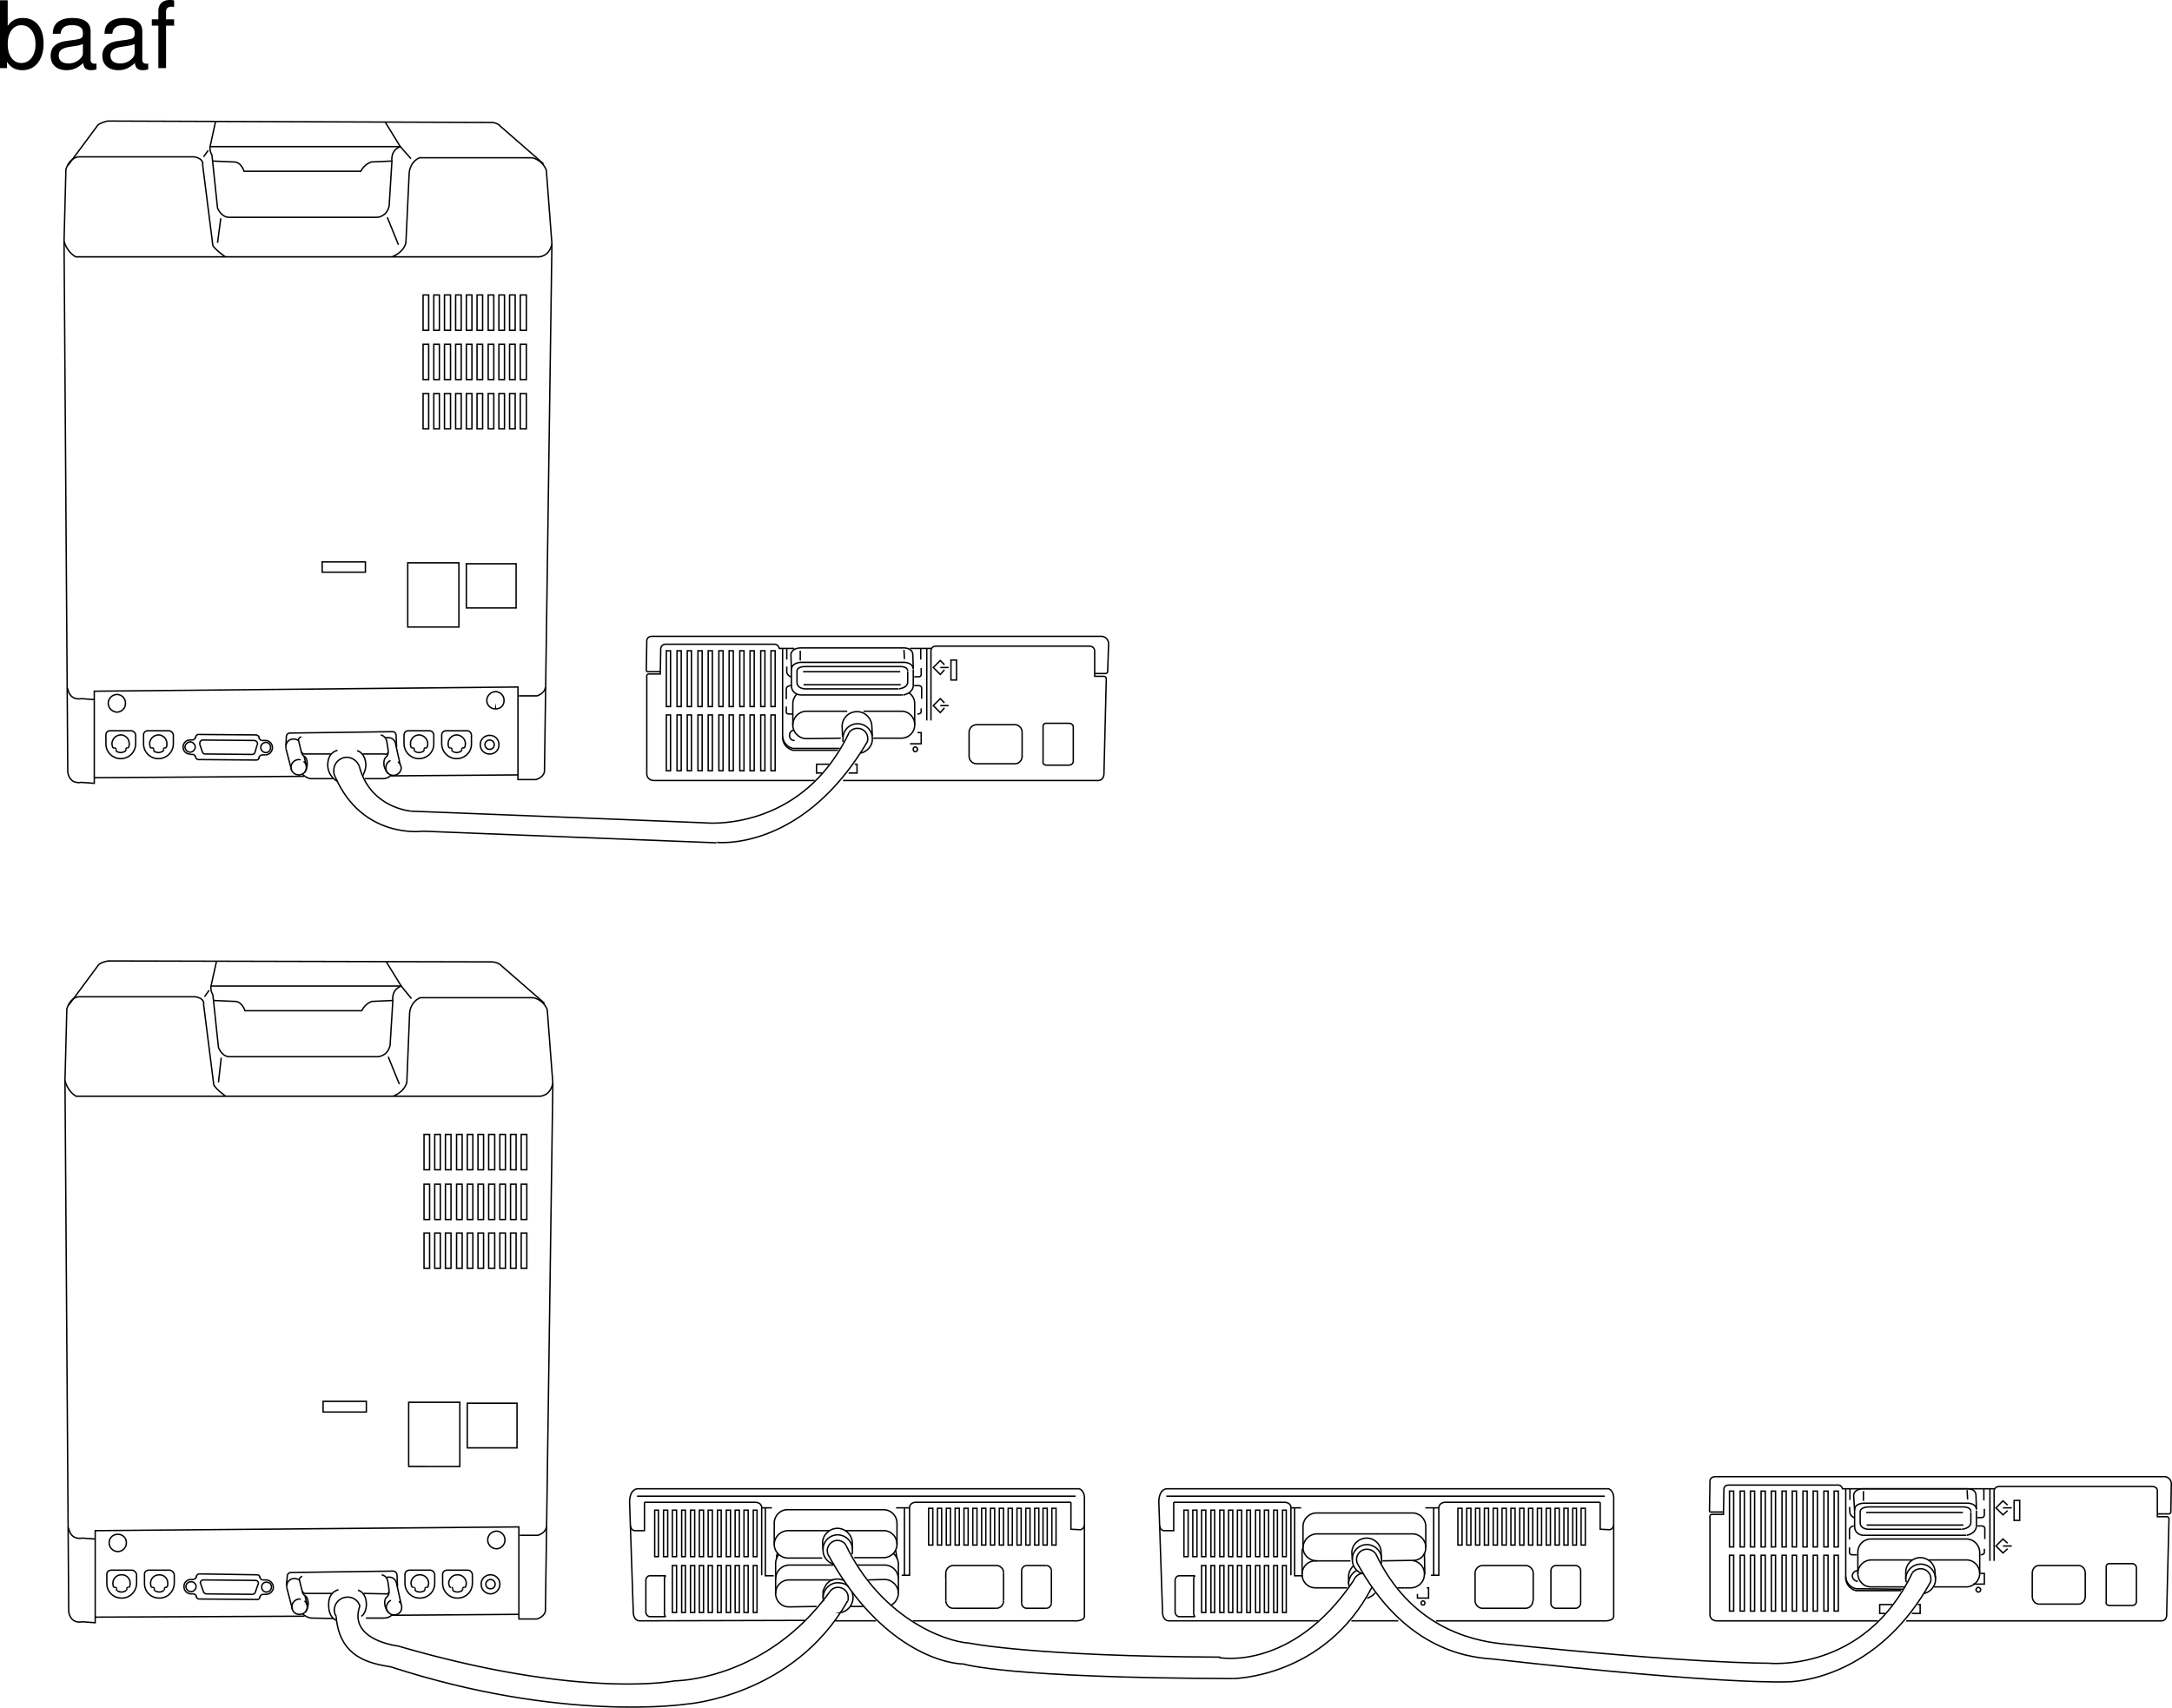 <svg xmlns="http://www.w3.org/2000/svg" xmlns:xlink="http://www.w3.org/1999/xlink" width="467.021" height="367.225"><defs><path id="a" d="M1.078-14.578V0h1.5v-1.344C3.375-.125 4.438.453 5.906.453c2.75 0 4.547-2.25 4.547-5.734 0-3.407-1.687-5.5-4.469-5.5-1.437 0-2.468.547-3.25 1.719v-5.516zm4.578 5.36c1.86 0 3.063 1.624 3.063 4.124 0 2.375-1.235 4-3.063 4-1.781 0-2.922-1.61-2.922-4.062 0-2.469 1.141-4.063 2.922-4.063zm0 0"/><path id="b" d="M10.703-.984c-.187.046-.265.046-.36.046-.577 0-.905-.296-.905-.828v-6.156c0-1.86-1.36-2.86-3.938-2.86-1.547 0-2.766.438-3.484 1.22-.47.546-.672 1.14-.72 2.187h1.688c.141-1.281.891-1.86 2.454-1.86 1.515 0 2.343.547 2.343 1.547v.454c-.015.718-.375.968-1.734 1.156-2.36.297-2.734.375-3.36.64C1.454-4.921.845-4 .845-2.64.844-.734 2.156.453 4.28.453 5.594.453 6.656 0 7.844-1.078 7.954 0 8.484.453 9.562.453c.36 0 .579-.031 1.141-.172zM7.781-3.297c0 .563-.156.89-.656 1.36-.688.625-1.5.937-2.484.937-1.297 0-2.063-.625-2.063-1.688 0-1.093.719-1.656 2.516-1.906 1.781-.25 2.125-.328 2.687-.593zm0 0"/><path id="c" d="M5.156-10.484H3.422v-1.641c0-.688.375-1.063 1.156-1.063.14 0 .203 0 .578.032v-1.39a3.975 3.975 0 0 0-.937-.095c-1.532 0-2.453.875-2.453 2.375v1.782H.359v1.359h1.407V0h1.656v-9.125h1.734Zm0 0"/></defs><path fill="none" stroke="#000" stroke-miterlimit="10" stroke-width=".3" d="M48.473 55.226s-1.86-1.203-2.7-2.398L43.57 35.429s.41-1.254-1.797-1.703H16.871s-1.848.047-2.7 2.703l-.398 15.399s.442 2.195 2.5 3.398h99.598s2.227.012 2.8-2.797l-1.198-15.8s-.59-2.047-3-2.7H90.172c-2.246 1.059-2.2 3.5-2.2 3.5l-.699 14.797c-.566 2.2-3 3-3 3M46.371 26.027l-1.2 5.5h40.9l-3.2-5.2"/><path fill="none" stroke="#000" stroke-miterlimit="10" stroke-width=".3" d="M45.172 31.527s-.18.828.398 1.8l1.203 11.4s.653 1.8 2.297 2h32s1.993.003 2.602-2.4l.601-9.699s-.398-2.273 1.797-3.101l2.301 2.601m-5.098 12.598 2.399 5.902M47.473 46.93l-.7 5.296m-2-19.898-1 1.398"/><path fill="none" stroke="#000" stroke-miterlimit="10" stroke-width=".3" d="m45.773 34.628 4.5.2c1.606-.043 2.2 2 2.2 2H77.57c.836-1.641 2.301-2 2.301-2l4.402-.2m-70.5 17.2.797 114.199c.453 2.808 2.903 2.2 2.903 2.2l2.8.202v-19.8l91.098-.903v19.902h3.902c1.809-.613 1.797-1.8 1.797-1.8l1.602-113.399"/><path fill="none" stroke="#000" stroke-miterlimit="10" stroke-width=".3" d="M14.57 148.027c.453 2.789 2.903 2.2 2.903 2.2l2.8.202m91.297-.801h3.903c1.812-.636 1.8-1.902 1.8-1.902m-4.101-76.699v-7.598h-1.3v7.598zm0 10.601v-7.601h-1.3v7.601zm0 10.598v-7.598h-1.3v7.598zm-2.399-21.199v-7.598h-1.203v7.598zm0 10.601v-7.601h-1.203v7.601zm0 10.598v-7.598h-1.203v7.598zm-2.3-21.199v-7.598h-1.2v7.598zm0 10.601v-7.601h-1.2v7.601zm0 10.598v-7.598h-1.2v7.598zm-2.301-21.199v-7.598h-1.2v7.598zm0 10.601v-7.601h-1.2v7.601zm0 10.598v-7.598h-1.2v7.598zm-2.399-21.199v-7.598h-1.203v7.598zm0 10.601v-7.601h-1.203v7.601zm0 10.598v-7.598h-1.203v7.598zm-2.3-21.199v-7.598h-1.2v7.598zm0 10.601v-7.601h-1.2v7.601zm0 10.598v-7.598h-1.2v7.598zm-2.301-21.199v-7.598h-1.2v7.598zm0 10.601v-7.601h-1.2v7.601zm0 10.598v-7.598h-1.2v7.598zm-2.301-21.199v-7.598h-1.3v7.598zm0 10.601v-7.601h-1.3v7.601zm0 10.598v-7.598h-1.3v7.598zm-2.398-21.199v-7.598h-1.2v7.598zm0 10.601v-7.601h-1.2v7.601zm0 10.598v-7.598h-1.2v7.598zm-2.301-21.199v-7.598h-1.2v7.598zm0 10.601v-7.601h-1.2v7.601zm0 10.598v-7.598h-1.2v7.598zm14.398 60.204a1.73 1.73 0 0 0 1.801-1.802c.043-1.043-.789-1.878-1.8-1.902a1.935 1.935 0 0 0-1.9 1.902 1.826 1.826 0 0 0 1.9 1.801zm-79 8.398c.172-.297.25-.59.203-.899.047-1.031-.785-1.863-1.8-1.902a1.966 1.966 0 0 0-1.903 1.902c.028.309.106.602.203.899m.7.699c.293.16.629.262 1 .3.39-.038.765-.167 1.097-.398"/><path fill="none" stroke="#000" stroke-miterlimit="10" stroke-width=".3" d="M22.773 158.027v1.902c-.023 1.77 1.415 3.207 3.2 3.2 1.757.007 3.195-1.43 3.199-3.2v-1.8m-5.5-1.001h4.5m1 1c-.004-.488-.445-.996-1-1m-4.5 0c-.527.004-.922.418-.899.899m1.5 2.801h.297m2.801 0h.2m-2.598.3v.399m2.097-.399v.301"/><path fill="none" stroke="#000" stroke-miterlimit="10" stroke-width=".3" d="M27.371 160.828c-.172-.032-.316.109-.3.3m-2.098 0a.364.364 0 0 0-.403-.3m11.102 0c.172-.297.25-.59.2-.899.05-1.031-.786-1.863-1.802-1.902-1.039.039-1.875.87-1.898 1.902.023.309.101.602.2.899m.698.699c.297.16.63.262 1 .3a2.308 2.308 0 0 0 1.102-.398"/><path fill="none" stroke="#000" stroke-miterlimit="10" stroke-width=".3" d="M30.871 158.027v1.902a3.169 3.169 0 0 0 3.2 3.2 3.201 3.201 0 0 0 3.202-3.2v-1.8m-5.5-1.001h4.5m1 1c-.003-.488-.445-.996-1-1m-4.5 0c-.53.004-.921.418-.902.899m1.5 2.801h.3m2.802 0h.199m-2.602.3v.399m2.102-.399v.301"/><path fill="none" stroke="#000" stroke-miterlimit="10" stroke-width=".3" d="M35.473 160.828c-.172-.032-.317.109-.301.3m-2.102 0a.362.362 0 0 0-.398-.3m59.101 0c.114-.297.188-.59.2-.899-.012-1.031-.844-1.863-1.903-1.902-1 .039-1.832.87-1.797 1.902-.035.309.043.602.2.899m.699.699c.234.16.57.262.898.3.434-.038.809-.167 1.102-.398"/><path fill="none" stroke="#000" stroke-miterlimit="10" stroke-width=".3" d="M86.871 158.027v1.902c.02 1.77 1.457 3.207 3.2 3.2 1.8.007 3.238-1.43 3.202-3.2v-1.8m-5.5-1.001h4.598m.902 1c.036-.488-.406-.996-.902-1m-4.598 0c-.488.004-.882.418-.902.899m1.602 2.801h.3m2.7 0h.3m-2.703.3v.399m2.102-.399v.301"/><path fill="none" stroke="#000" stroke-miterlimit="10" stroke-width=".3" d="M91.473 160.828c-.133-.032-.278.109-.301.3m-2.102 0a.28.28 0 0 0-.297-.3m11.098 0a2.71 2.71 0 0 0 .2-.899c-.009-1.031-.844-1.863-1.9-1.902-1 .039-1.831.87-1.8 1.902-.031.309.043.602.2.899m.702.699c.235.16.57.262.899.3.433-.038.808-.167 1.101-.398"/><path fill="none" stroke="#000" stroke-miterlimit="10" stroke-width=".3" d="M94.973 158.027v1.902c.015 1.77 1.457 3.207 3.199 3.2 1.8.007 3.238-1.43 3.2-3.2v-1.8m-5.501-1.001h4.602m.898 1c.04-.488-.402-.996-.898-1m-4.602 0c-.484.004-.883.418-.898.899m1.597 2.801h.301m2.699 0h.301m-2.699.3v.399m2.101-.399v.301"/><path fill="none" stroke="#000" stroke-miterlimit="10" stroke-width=".3" d="M99.57 160.828c-.132-.032-.277.109-.297.3m-2.101 0c.008-.171-.137-.316-.3-.3m8.401.3a.978.978 0 0 0 1-1 .982.982 0 0 0-1-1c-.539 0-.988.45-1 1 .012.555.461 1.004 1 1zm0 0"/><path fill="none" stroke="#000" stroke-miterlimit="10" stroke-width=".3" d="M105.273 162.128a1.926 1.926 0 0 0 2-2c.043-1.12-.863-2.027-2-2a1.963 1.963 0 0 0-2 2c-.015 1.122.895 2.032 2 2zm-80.101-9c1.008-.046 1.84-.878 1.8-1.902.04-1.035-.792-1.867-1.8-1.898a1.937 1.937 0 0 0-1.899 1.898c.016 1.023.848 1.856 1.899 1.902zm53.398-30.101v-2.2h-9.297v2.2zm20.102 11.801v-13.801h-11v13.8zm12.301-4.102v-9.5h-10.7v9.5zm-90.7 36.5 45.098-.297m18.699-.101 27.301-.2m-70.598-7.5h.598m0 0c.32-.035.691-.355.7-.699m-1.2.699c-.828-.03-1.516.66-1.5 1.5-.016.86.672 1.547 1.5 1.5m16.199.2h-.597m0 0c-.403-.02-.785.296-.801.699m-14.801-.801h.402"/><path fill="none" stroke="#000" stroke-miterlimit="10" stroke-width=".3" d="M42.07 162.628a.616.616 0 0 0 .602.7l12.398.101c.356.02.653-.277.703-.601"/><path fill="none" stroke="#000" stroke-miterlimit="10" stroke-width=".3" d="M41.273 162.226c.391-.047.79.273.797.602m15-3.602c.828-.004 1.516.688 1.5 1.5a1.56 1.56 0 0 1-1.5 1.602m0-3.102h-.699m-.598-.5a.837.837 0 0 0-.703-.7l-12.398-.097a.632.632 0 0 0-.602.7"/><path fill="none" stroke="#000" stroke-miterlimit="10" stroke-width=".3" d="M56.371 159.226c-.328-.008-.684-.324-.7-.7m-14.8 3.2a1.112 1.112 0 0 0 1.102-1.098c-.004-.586-.489-1.066-1.102-1.101-.57.035-1.05.515-1.098 1.101.047.602.528 1.082 1.098 1.098zm16.301.102a1.027 1.027 0 0 0 1-1.102c.047-.582-.434-1.062-1-1.098-.621.036-1.102.516-1.102 1.098 0 .606.48 1.086 1.102 1.102zm-13.602 0c.125.175.348.332.602.3m-1.199-2 .597 1.7m0-2.7c-.336.036-.632.332-.597.7-.036.101-.012.199 0 .3m11.8 1.802c-.148.175-.378.331-.601.296m1.101-2-.5 1.703m-.101-2.703c.406.04.703.336.7.703.003.102-.02.2-.099.297m-11.703-1.098 11.102.098m-10.5 2.902 10 .098m10.398 1.102a.676.676 0 0 1-.297 0 1.709 1.709 0 0 0-1.703 1.699c.016.87.75 1.61 1.703 1.601a1.607 1.607 0 0 0 1.598-1.601c.008-.559-.234-1.02-.598-1.3m-1.203-4.501c-.23-.21-.578-.34-1-.297-.863-.043-1.597.696-1.597 1.598 0 .129.011.246 0 .402m22.5 2.598c-.621.297-1.035.883-1 1.601-.036.872.699 1.61 1.597 1.598a1.693 1.693 0 0 0 1.703-1.598c-.043-.558-.285-1.023-.703-1.3m-.5-3.801c-.093-.836-.777-1.442-1.597-1.399-.192-.043-.371-.011-.5 0m3.097 5.899-1-4.5m-3.199-2c1.14.281 1.3 1.402 1.3 1.402l.302 2c.047 1.031-.903.7-.903.7h-4.597m-6.801-.001h-5.8c-.329-.05-.599-.5-.599-.5l-.601-2.5c-.067-.441.601-.699.601-.699"/><path fill="none" stroke="#000" stroke-miterlimit="10" stroke-width=".3" d="M65.473 166.128c.375-.406.605-1.257.597-1.8.008-.766-.152-1.485-.797-1.801-.382-.27-.5-.899-.5-.899m-2.101 3.899-1.2-4.598m4.399 3.699-.5-2m18.102 3.7c-.407-.32-.774-1.121-.903-1.7-.086-.71-.047-1.445.5-1.902.375-.293.403-.898.403-.898m1.8-1.2-.101-2.5c.016-.445-.367-.832-.8-.8l-22 .3c-.438-.027-.821.356-.802.801l-.097 1.899m15.8 4.5c-.414-1.153-1.472-1.957-2.703-2-1.574.043-2.84 1.308-2.797 2.898-.043.445.075.887.297 1.3"/><path fill="none" stroke="#000" stroke-miterlimit="10" stroke-width=".3" d="M72.57 161.328c-1.453.421-2.086 1.578-2.097 3.199a4.056 4.056 0 0 0 2.097 3.5m5.602-1.597a5.08 5.08 0 0 0 .5-1.903c-.04-1.45-.672-2.777-1.899-3.098"/><path fill="none" stroke="#000" stroke-miterlimit="10" stroke-width=".3" d="M77.273 164.828c2.348 8.992 11.2 9.601 11.2 9.601m-16.403-7.402c5.93 13.574 18.903 11.7 18.903 11.7m-26-12.297c1.082 1.089 2 1 2 1h4.597"/><path fill="none" stroke="#000" stroke-miterlimit="10" stroke-width=".3" d="M78.473 167.43h3.898c1.3-.06 1.7-.802 1.7-.802m151.3-21.8h2.3s.524.011.5-.5l.2-6s-.05-1.27-1.398-1.5h-96.7c-1.406-.02-1.203 1.199-1.203 1.199l-.097 5.902c-.07.567.3.5.3.5h2.7m58.3-4.999h-4.601"/><path fill="none" stroke="#000" stroke-miterlimit="10" stroke-width=".3" d="M170.773 139.43h-3.203c-.257-.997-1.097-.903-1.097-.903h-23.5c-1.04.156-.903 1.2-.903 1.2l-.097 5.202h-2.5c-.57.004-.403.899-.403.899v20.699c.207 1.41 1.602 1.3 1.602 1.3h34.5m6.101.001h54.899c1.273-.11 1.2-1.5 1.2-1.5l.5-20.399c-.052-.496-.5-.5-.5-.5h-2v-5.5c-.052-1.012-1.2-1-1.2-1h-32.899c-1.02.02-1.101.899-1.101.899v15.101"/><path fill="none" stroke="#000" stroke-miterlimit="10" stroke-width=".3" d="M180.172 161.328h-9.7c-2.16-.641-2.199-2.602-2.199-2.602V139.43m31 0v15.5m-30.101-15.5v2.398"/><path fill="none" stroke="#000" stroke-miterlimit="10" stroke-width=".3" d="M169.172 143.328v1.199c.14.781.898 1 .898 1m26.5 0h.903c.718.047.597-.7.597-.7v-1.199m-.097-1.8v-2.399m-28.903 10.899v-2.301c.243-.594.903-.598.903-.598m26.597.001h.903c.718.003.699.5.699.5v2.296m-.102 2.102v.699c-.004.531-.797.5-.797.5h.098m-27 0h-.7c-.733.031-.6-.598-.6-.598v-1m11.499 9.001h-10.097a2.893 2.893 0 0 1-2.2-2.602m37.399-12.102v-4.297h-1.2v4.297zm-10 13.704h2.398v-2.403h-.797m-30.601-5.597v-12h-.899v12zm0 13.796v-12h-.899v12zm-2.199-13.796v-12h-.903v12zm0 13.796v-12h-.903v12zm-2.301-13.796v-12h-.899v12zm0 13.796v-12h-.899v12zm-2.199-13.796v-12h-.903v12zm0 13.796v-12h-.903v12zm-2.301-13.796v-12h-.899v12zm0 13.796v-12h-.899v12zm-2.199-13.796v-12h-.903v12zm0 13.796v-12h-.903v12zm-2.301-13.796v-12h-.899v12zm0 13.796v-12h-.899v12zm-2.199-13.796v-12h-.903v12zm0 13.796v-12h-.903v12zm-2.301-13.796v-12h-.899v12zm0 13.796v-12h-.899v12zm-2.199-13.796v-12h-.903v12zm0 13.796v-12h-.903v12zm-2.301-13.796v-12h-.899v12zm0 13.796v-12h-.899v12zm34.101-1.398h-2.703v1.898h1.203m5.7 0h1.8v-1.898h-.5m13-2.7c.309-.02.528-.238.5-.5.028-.273-.191-.492-.5-.5a.435.435 0 0 0-.402.5c-.043.262.176.48.402.5zm28.098-6.101h5c.95.098.902.8.902.8v7.4c-.109.882-1.101.8-1.101.8h-4.7c-.902-.09-.699-.8-.699-.8v-7.599c.047-.566.598-.601.598-.601zm-5.098 7c.047.922-.664 1.683-1.5 1.7h-8.3"/><path fill="none" stroke="#000" stroke-miterlimit="10" stroke-width=".3" d="M218.273 155.828c.836.035 1.547.796 1.5 1.699v5.101m-1.5-6.8h-8.3a1.66 1.66 0 0 0-1.602 1.699v5"/><path fill="none" stroke="#000" stroke-miterlimit="10" stroke-width=".3" d="M208.371 162.527c-.023.922.684 1.683 1.602 1.7m-39.403-7.2c-.476.11-.843.558-.797 1.101a1.018 1.018 0 0 0 1.098 1.098m32.199-16.296-.898-.903-1.5 1.5 1.5 1.5.898-1m-.898-.5h1.8m-.902 7.601-.898-.902-1.5 1.5 1.5 1.5.898-1m-.898-.5h1.8m-16.499 8c.058-.281.109-.602.097-.898a3.161 3.161 0 0 0-3.199-3.2 3.094 3.094 0 0 0-3.098 3.2c-.05.234-.019.48 0 .699"/><path fill="none" stroke="#000" stroke-miterlimit="10" stroke-width=".3" d="M187.773 158.726h6c1.633.008 2.934-1.297 2.899-2.898a2.849 2.849 0 0 0-2.899-2.899h-8.101m-3.5.001h-8.8c-1.59.042-2.892 1.347-2.9 3 .016 1.566 1.321 2.866 2.9 2.898l7.401-.102"/><path fill="none" stroke="#000" stroke-miterlimit="10" stroke-width=".3" d="M170.473 155.93v-4.602a2.906 2.906 0 0 1 .898-2.102m24-.296a2.783 2.783 0 0 1 1.3 2.398v4.601m-14.101 1.598c.407-.563 1.075-.938 1.801-.899a2.124 2.124 0 0 1 2.2 2.2 1.55 1.55 0 0 1-.098.699c-14.008 23.707-32.301 21.601-32.301 21.601"/><path fill="none" stroke="#000" stroke-miterlimit="10" stroke-width=".3" d="M182.57 157.527c-10.32 21.633-31 19.402-31 19.402m33.5-14.999a3.263 3.263 0 0 0 2.403-2.204M151.57 176.93c-52.105-2.098-63.097-2.5-63.097-2.5m65.597 6.796c-52.074-2.043-63.097-2.5-63.097-2.5m26.097 37-9.297-8.098s-.64-.824-2.3-.8l-82.2-.2c-2 .38-2.203 1-2.203 1l-6.297 8.5"/><path fill="none" stroke="#000" stroke-miterlimit="10" stroke-width=".3" d="M48.57 235.726s-1.78-1.18-2.597-2.398l-2.2-17.399s.383-1.226-1.8-1.601h-25s-1.774-.032-2.602 2.601l-.398 15.399s.418 2.218 2.398 3.398h99.7s2.199.035 2.8-2.797l-1.2-15.8s-.616-2.02-3-2.602h-24.3c-2.273.984-2.3 3.402-2.3 3.402l-.598 14.797c-.59 2.227-3 3-3 3M46.57 206.628l-1.199 5.399h40.902l-3.203-5.2"/><path fill="none" stroke="#000" stroke-miterlimit="10" stroke-width=".3" d="M45.371 212.027s-.203.855.402 1.902l1.2 11.297s.625 1.828 2.199 2h32s2.066.031 2.7-2.398l.6-9.7s-.425-2.246 1.801-3.101l2.2 2.7m-5 12.499 2.398 5.902M47.57 227.43l-.597 5.296m-2-19.796-1 1.398"/><path fill="none" stroke="#000" stroke-miterlimit="10" stroke-width=".3" d="m45.973 215.128 4.5.2c1.582-.016 2.199 2 2.199 2h25.101c.809-1.614 2.2-2 2.2-2l4.5-.2m-70.5 17.2.8 114.199c.426 2.836 2.899 2.2 2.899 2.2l2.8.202v-19.8l91.098-.801v19.8h3.903c1.785-.586 1.8-1.8 1.8-1.8l1.598-113.399"/><path fill="none" stroke="#000" stroke-miterlimit="10" stroke-width=".3" d="M14.773 328.527c.426 2.816 2.899 2.2 2.899 2.2l2.8.202m91.301-.801h3.899c1.789-.609 1.8-1.8 1.8-1.8m-4.199-76.801v-7.598h-1.203v7.598zm0 10.699v-7.598h-1.203v7.598zm0 10.5v-7.598h-1.203v7.598zm-2.3-21.199v-7.598h-1.2v7.598zm0 10.699v-7.598h-1.2v7.598zm0 10.5v-7.598h-1.2v7.598zm-2.301-21.199v-7.598h-1.2v7.598zm0 10.699v-7.598h-1.2v7.598zm0 10.5v-7.598h-1.2v7.598zm-2.301-21.199v-7.598h-1.3v7.598zm0 10.699v-7.598h-1.3v7.598zm0 10.5v-7.598h-1.3v7.598zm-2.398-21.199v-7.598h-1.2v7.598zm0 10.699v-7.598h-1.2v7.598zm0 10.5v-7.598h-1.2v7.598zm-2.301-21.199v-7.598h-1.2v7.598zm0 10.699v-7.598h-1.2v7.598zm0 10.5v-7.598h-1.2v7.598zm-2.301-21.199v-7.598h-1.2v7.598zm0 10.699v-7.598h-1.2v7.598zm0 10.5v-7.598h-1.2v7.598zm-2.398-21.199v-7.598h-1.2v7.598zm0 10.699v-7.598h-1.2v7.598zm0 10.5v-7.598h-1.2v7.598zm-2.301-21.199v-7.598h-1.2v7.598zm0 10.699v-7.598h-1.2v7.598zm0 10.5v-7.598h-1.2v7.598zm-2.301-21.199v-7.598h-1.2v7.598zm0 10.699v-7.598h-1.2v7.598zm0 10.5v-7.598h-1.2v7.598zm14.402 60.301a1.866 1.866 0 0 0 1.797-1.899c.02-1.02-.812-1.851-1.797-1.902-1.074.05-1.906.883-1.902 1.902-.004 1.04.828 1.872 1.902 1.899zm-79 8.301c.145-.27.223-.563.2-.899.023-1.004-.813-1.836-1.801-1.8a1.813 1.813 0 0 0-1.899 1.8c0 .336.075.63.2.899m.699.699c.27.187.601.289 1 .3.367-.011.738-.14 1-.398"/><path fill="none" stroke="#000" stroke-miterlimit="10" stroke-width=".3" d="M22.973 338.527v1.902c-.047 1.797 1.386 3.235 3.199 3.2 1.734.035 3.172-1.403 3.2-3.2v-1.8m-5.501-1.001h4.5m1 1c-.027-.46-.469-.968-1-1m-4.5 0c-.555.032-.945.442-.898.899m1.5 2.801h.3m2.797 0h.203m-2.703.3v.399m2.203-.399v.301"/><path fill="none" stroke="#000" stroke-miterlimit="10" stroke-width=".3" d="M27.57 341.328c-.195-.008-.34.136-.297.3m-2.203 0c.043-.144-.101-.289-.297-.3m11.098 0c.149-.27.223-.563.2-.899.023-1.004-.81-1.836-1.798-1.8-1.07-.036-1.902.796-1.902 1.8 0 .336.078.63.2.899m.702.699c.266.187.602.289 1 .3.364-.011.739-.14 1-.398"/><path fill="none" stroke="#000" stroke-miterlimit="10" stroke-width=".3" d="M31.07 338.527v1.902c-.047 1.797 1.39 3.235 3.203 3.2 1.735.035 3.168-1.403 3.2-3.2v-1.8m-5.5-1.001h4.5m1 1c-.032-.46-.473-.968-1-1m-4.5 0c-.555.032-.95.442-.903.899m1.5 2.801h.301m2.801 0h.2m-2.7.3v.399m2.199-.399v.301"/><path fill="none" stroke="#000" stroke-miterlimit="10" stroke-width=".3" d="M35.672 341.328c-.2-.008-.344.136-.3.3m-2.2 0c.043-.144-.102-.289-.3-.3m59.101 0c.086-.27.164-.563.199-.899-.035-1.004-.871-1.836-1.899-1.8-1.027-.036-1.859.796-1.902 1.8.043.336.117.63.3.899m.602.699a2.02 2.02 0 0 0 1 .3c.407-.011.782-.14 1.098-.398"/><path fill="none" stroke="#000" stroke-miterlimit="10" stroke-width=".3" d="M87.07 338.527v1.902c-.007 1.797 1.434 3.235 3.203 3.2 1.774.035 3.211-1.403 3.2-3.2v-1.8m-5.5-1.001h4.597m.903 1c.011-.46-.43-.968-.903-1m-4.597 0c-.516.032-.91.442-.903.899m1.602 2.801h.2m2.8 0h.3m-2.699.3v.399m2.098-.399v.301"/><path fill="none" stroke="#000" stroke-miterlimit="10" stroke-width=".3" d="M91.672 341.328c-.156-.008-.3.136-.3.3m-2.099 0c-.02-.144-.164-.289-.3-.3m11.097 0c.09-.27.164-.563.203-.899-.039-1.004-.87-1.836-1.902-1.8-1.023-.036-1.86.796-1.898 1.8.039.336.117.63.3.899m.598.699c.309.187.645.289 1 .3.406-.011.781-.14 1.102-.398"/><path fill="none" stroke="#000" stroke-miterlimit="10" stroke-width=".3" d="M95.172 338.527v1.902c-.008 1.797 1.43 3.235 3.2 3.2 1.776.035 3.21-1.403 3.198-3.2v-1.8m-5.5-1.001h4.602m.898 1c.012-.46-.43-.968-.898-1m-4.602 0c-.511.032-.906.442-.898.899m1.601 2.801h.2m2.8 0h.297m-2.699.3v.399m2.102-.399v.301"/><path fill="none" stroke="#000" stroke-miterlimit="10" stroke-width=".3" d="M99.773 341.328a.298.298 0 0 0-.3.3m-2.102 0c-.016-.144-.16-.289-.3-.3m8.402.3c.543.028.992-.418 1-1-.008-.527-.457-.976-1-1-.563.024-1.012.473-1 1-.012.582.437 1.028 1 1zm0 0"/><path fill="none" stroke="#000" stroke-miterlimit="10" stroke-width=".3" d="M105.473 342.726a2.066 2.066 0 0 0 2-2.098c.02-1.093-.891-2-2-2-1.133 0-2.04.907-2 2-.04 1.149.867 2.059 2 2.098zm-80.102-9.098c.98-.02 1.813-.855 1.8-1.902.013-1.008-.82-1.84-1.8-1.797-1.078-.043-1.91.79-1.898 1.797-.012 1.047.82 1.883 1.898 1.902zm53.402-30v-2.3h-9.3v2.3zm20.098 11.7v-13.801h-11v13.8zm12.301-4v-9.602h-10.7v9.602zm-90.699 36.398 45-.2m18.699-.198 27.398-.2m-70.597-7.5h.5m0 0c.39-.011.761-.328.8-.699m-1.203.699c-.851-.004-1.543.684-1.5 1.5-.043.883.649 1.575 1.5 1.598m16.203.102h-.703m0 0c-.328.008-.707.324-.699.699m-14.898-.801h.5"/><path fill="none" stroke="#000" stroke-miterlimit="10" stroke-width=".3" d="M42.172 343.226a.672.672 0 0 0 .7.602l12.401.101c.329.047.622-.25.598-.601"/><path fill="none" stroke="#000" stroke-miterlimit="10" stroke-width=".3" d="M41.473 342.726c.367-.02.761.297.8.703m14.899-3.703c.898.023 1.59.711 1.601 1.602-.011.812-.703 1.5-1.601 1.5m0-3.102h-.602m-.699-.5a.57.57 0 0 0-.598-.598l-12.402-.199a.799.799 0 0 0-.7.7"/><path fill="none" stroke="#000" stroke-miterlimit="10" stroke-width=".3" d="M56.57 339.726c-.351.02-.707-.297-.699-.7m-14.801 3.2c.59.012 1.07-.469 1.102-1.098-.031-.558-.512-1.039-1.102-1a1.042 1.042 0 0 0-1.097 1c.02.63.504 1.11 1.097 1.098zm16.203.102c.637.011 1.118-.473 1.098-1.102.02-.555-.46-1.035-1.098-1-.546-.035-1.03.445-1 1-.03.629.454 1.113 1 1.102zm-13.5 0c.094.203.32.355.598.398m-1.199-2.098.601 1.7m0-2.602c-.363-.035-.66.262-.703.602.043.129.067.222.102.3m11.699 1.802c-.074.202-.3.359-.598.398m1.2-2.102-.602 1.703m0-2.601a.642.642 0 0 1 .7.601.68.68 0 0 1-.098.297m-11.7-1 11.098.102m-10.5 2.898 9.902.102m10.399 1.102c-.055-.052-.16-.06-.3-.102a1.684 1.684 0 0 0-1.599 1.699c-.015.898.723 1.637 1.598 1.601a1.63 1.63 0 0 0 1.7-1.601 1.841 1.841 0 0 0-.598-1.3m-1.2-4.501a1.617 1.617 0 0 0-1-.297c-.89-.015-1.628.723-1.601 1.598a1.26 1.26 0 0 0 0 .402m22.398 2.699c-.547.223-.96.809-1 1.5.04.899.778 1.637 1.703 1.598.891.04 1.63-.7 1.598-1.598a1.529 1.529 0 0 0-.598-1.3m-.5-3.801c-.12-.809-.804-1.418-1.601-1.399a1.224 1.224 0 0 0-.602.098m3.203 5.801-1-4.5"/><path fill="none" stroke="#000" stroke-miterlimit="10" stroke-width=".3" d="M82.07 338.628c1.118.207 1.301 1.301 1.301 1.301l.3 2c.02 1.055-.898.797-.898.797l-4.601-.098m-6.801 0h-5.8c-.356-.023-.598-.5-.598-.5l-.602-2.402c-.094-.512.602-.797.602-.797"/><path fill="none" stroke="#000" stroke-miterlimit="10" stroke-width=".3" d="M65.672 346.628c.348-.379.582-1.23.601-1.8-.02-.739-.18-1.457-.8-1.801-.41-.246-.5-.899-.5-.899m-2.102 3.899-1.2-4.598m4.399 3.797-.5-2.098m18.102 3.7c-.434-.293-.8-1.094-.899-1.602-.113-.785-.074-1.52.5-1.898.348-.368.399-1 .399-1m1.801-1.2-.102-2.402c-.008-.52-.394-.902-.898-.898l-21.903.3a.799.799 0 0 0-.797.899l-.203 1.8m11.203 1.001c-1.484.449-2.113 1.605-2.101 3.199-.012 1.504.387 2.726 1.601 3.402m5.399-.902c.75-.324 1.133-1.805 1.101-2.5.032-1.422-.597-2.75-1.8-3.098"/><path fill="none" stroke="#000" stroke-miterlimit="10" stroke-width=".3" d="M65.07 347.027c1.157 1.02 2.102.902 2.102.902l4.601.098m6.899-.097h3.898c1.278-.036 1.703-.704 1.703-.704m379.598-21.699h2.402s.516.043.5-.5l.098-6s.043-1.242-1.3-1.5h-96.7c-1.41.008-1.2 1.2-1.2 1.2l-.1 5.901c-.079.598.3.5.3.5h2.7"/><path fill="none" stroke="#000" stroke-miterlimit="10" stroke-width=".3" d="M428.871 320.128h-32.7c-.269-.964-1.1-.8-1.1-.8h-23.5c-1.048.086-.9 1.101-.9 1.101l-.1 5.2h-2.5c-.579.035-.4.898-.4.898v20.8c.196 1.34 1.602 1.2 1.602 1.2h34.5"/><path fill="none" stroke="#000" stroke-miterlimit="10" stroke-width=".3" d="M408.773 342.027h-9.703a2.871 2.871 0 0 1-2.199-2.598v-19.3m31-.001v15.5m-30.098-15.5v2.399"/><path fill="none" stroke="#000" stroke-miterlimit="10" stroke-width=".3" d="m397.672 324.027.101 1.3c.13.712.899 1 .899 1m26.5.001h.898c.711-.024.602-.801.602-.801v-1.098m-.102-1.801v-2.5m-28.898 10.899v-2.2c.23-.663.898-.699.898-.699m26.602 0h.898c.711.036.703.5.703.5v2.301m-.101 2.098v.8c-.016.462-.8.5-.8.5m-26.599.001h-1c-.746-.04-.601-.7-.601-.7v-.902m11.5 9-10.102-.098c-2.168-.59-2.199-2.601-2.199-2.601m37.402-12.097v-4.302h-1.203v4.301zm-10 13.698h2.399v-2.3h-.8m-30.599-5.7v-12h-.902v12zm0 13.802v-12h-.902v12zm-2.203-13.802v-12h-.898v12zm0 13.802v-12h-.898v12zm-2.297-13.802v-12h-.902v12zm0 13.802v-12h-.902v12zm-2.203-13.802v-12h-.898v12zm0 13.802v-12h-.898v12zm-2.297-13.802v-12h-.902v12zm0 13.802v-12h-.902v12zm-2.203-13.802v-12h-.898v12zm0 13.802v-12h-.898v12zm-2.297-13.802v-12h-.902v12zm0 13.802v-12h-.902v12zm-2.203-13.802v-12h-.898v12zm0 13.802v-12h-.898v12zm-2.297-13.802v-12h-.902v12zm0 13.802v-12h-.902v12zm-2.203-13.802v-12h-.898v12zm0 13.802v-12h-.898v12zm-2.297-13.802v-12h-.902v12zm0 13.802v-12h-.902v12zm34.098-1.403h-2.7v1.902h1.2m5.699.001h1.801v-1.903h-.5m13-2.699c.305.011.524-.207.5-.5.024-.243-.195-.461-.5-.5a.655.655 0 0 0-.5.5c.047.293.266.511.5.5zm28.102-6.102h5c.937.125.898.902.898.902v7.301c-.117.906-1.098.797-1.098.797h-4.703c-.91-.059-.699-.797-.699-.797v-7.601c.04-.54.602-.602.602-.602zm-5.102 7c.04.95-.668 1.711-1.5 1.703h-8.398"/><path fill="none" stroke="#000" stroke-miterlimit="10" stroke-width=".3" d="M446.871 336.628c.832-.035 1.54.723 1.5 1.7v5m-1.5-6.7h-8.398c-.825-.035-1.536.723-1.5 1.7v4.898m0 0c-.036.95.675 1.711 1.5 1.703m-39-7.203c-.645-.023-1.157.492-1.2 1.102.043.66.555 1.172 1.2 1.199m32.199-16.399-1-.902-1.5 1.5 1.5 1.5 1-.898m-1-.602h1.898m-.898 7.602-1-.899-1.5 1.5 1.5 1.5 1-.902m-1-.597h1.898m-16.699 8.796h6.902c1.598-.012 2.899-1.32 2.899-2.898-.008-1.637-1.317-2.938-2.899-2.899h-8.101"/><path fill="none" stroke="#000" stroke-miterlimit="10" stroke-width=".3" d="M411.172 335.43h-8.8c-1.626.019-2.927 1.327-2.9 2.898-.019 1.644 1.29 2.945 2.9 2.898h7.3"/><path fill="none" stroke="#000" stroke-miterlimit="10" stroke-width=".3" d="M416.07 340.527c.051-.352.106-.672.102-1a3.21 3.21 0 0 0-3.2-3.2c-1.742.024-3.163 1.45-3.199 3.2.043.262.075.512.098.7"/><path fill="none" stroke="#000" stroke-miterlimit="10" stroke-width=".3" d="m416.172 339.527-.102-1.399c.028-1.761-1.398-3.18-3.199-3.199-1.71.028-3.133 1.457-3.098 3.2v1.398"/><path fill="none" stroke="#000" stroke-miterlimit="10" stroke-width=".3" d="M399.473 338.328v-4.5a2.821 2.821 0 0 1 2.898-2.899h20.402c1.57-.023 2.88 1.278 2.899 2.899v4.601"/><path fill="none" stroke="#000" stroke-miterlimit="10" stroke-width=".3" d="M411.172 338.226a2.225 2.225 0 0 1 1.8-.898 2.17 2.17 0 0 1 2.2 2.199c.015.25-.024.484-.102.7-11.988 21.6-30.597 21.401-30.597 21.401"/><path fill="none" stroke="#000" stroke-miterlimit="10" stroke-width=".3" d="M411.172 338.226c-10.332 21.664-31 19.402-31 19.402m33.5-15c1.137-.214 2.047-1.082 2.398-2.199m-15.398-17.203h22.5m-22.602 6.902h14.403m0 0h7.8m2.2-5.3v3.3m-26.2-3.402c-.023-1.523 2-1.5 2-1.5m24.2 1.402c-.047-1.492-2-1.402-2-1.402m2 4.902c-.114 1.72-2.102 2-2.102 2m-24.098-2.101c-.085 2.02 1.797 2.101 1.797 2.101"/><path fill="none" stroke="#000" stroke-miterlimit="10" stroke-width=".3" d="M400.57 320.128s-1.953-.046-2 1.5l.203 3.098v3.5m26.098-6.699c-.012-1.512-1.898-1.399-1.898-1.399m-22.301.5v2.098m24.199-1.296.102 3m-2-4 .097 2m-22.5-2.302h22.403m-21.2 3.899h20.399m-20.5 4.801h13m0 0h7.101m2-3.7v2.301m-23.8-2.301c-.008-1.117 1.8-1.101 1.8-1.101m22 1c0-1.063-1.703-1-1.703-1m1.703 3.403c-.058 1.23-1.902 1.398-1.902 1.398m-21.898-1.5c-.07 1.472 1.699 1.5 1.699 1.5m-1.699-3.801v2.5m1.398.403h20.8m-20.898-2.704h20.797m-201.898-5.098h11.898c1.32.5 1.102 2.399 1.102 2.399v25c-.016 1.215-2.399 1-2.399 1h-34.5m-7.902 0h-8.8m-6.501-.097-35.297.097c-1.617.133-1.601-1.8-1.601-1.8l-.8-23.7c.01-2.902 1.698-2.899 1.698-2.899h83.102m-83.199 1.598h94.3"/><path fill="none" stroke="#000" stroke-miterlimit="10" stroke-width=".3" d="M138.57 323.027h23.801c1.52.074 1.402 1.2 1.402 1.2v14.5m66.5-15.7h-33.3c-1.414.008-1.403 1.2-1.403 1.2v14.5h-1.699m-58.301-10.7c.121 1.285 1.102 1.101 1.102 1.101h1.898v-6.101m94.602 4.903c-.149.952-.899 1-.899 1l-2-.102v-5.801m-66.5 1.199h2.2m28.5 0v14.5m-29.903-14.5v14.602h1.801m54.402-2.2h4.2m-21.602 1.598v6m12.402-6v6m3.899-6.5v7m6.398-7v7m-21.097 1.102h9.199m6.5 0h4.3m-21.601-7.602a1.656 1.656 0 0 1 1.602-1.598h9.3"/><path fill="none" stroke="#000" stroke-miterlimit="10" stroke-width=".3" d="M215.773 338.226c.047-.863-.668-1.578-1.5-1.598m-.101 9.2c.918-.004 1.633-.72 1.601-1.602m-12.402 0c.04.883.754 1.598 1.602 1.602m15.8-9.2c-.605.02-1.109.52-1.101 1.098m0 7c-.008.598.496 1.098 1.101 1.102m4.2 0a1.16 1.16 0 0 0 1.097-1.102m0-7c-.015-.578-.515-1.078-1.097-1.098m-24.403-4.402v-7.898h-.898v7.898zm1.903 0v-7.898h-.903v7.898zm1.898 0v-7.898h-.898v7.898zm1.902 0v-7.898h-.902v7.898zm1.899 0v-7.898h-.899v7.898zm1.898 0v-7.898h-.898v7.898zm1.903 0v-7.898h-.903v7.898zm1.898 0v-7.898h-.898v7.898zm1.902 0v-7.898h-.902v7.898zm1.899 0v-7.898h-.899v7.898zm1.898 0v-7.898h-.898v7.898zm1.903 0v-7.898h-.903v7.898zm1.898 0v-7.898h-.898v7.898zm1.801 0v-7.898h-.899v7.898zm1.898 0v-7.898h-.898v7.898zm-64.297 2.5v-10h-.8v10zm0 12v-10.098h-.8v10.098zm-1.902-12v-10h-.898v10zm0 12v-10.098h-.898v10.098zm-1.898-12v-10h-.903v10zm0 12v-10.098h-.903v10.098zm-1.903-12v-10h-.898v10zm0 12v-10.098h-.898v10.098zm-2-12v-10h-.797v10zm0 12v-10.098h-.797v10.098zm-1.898-12v-10h-.899v10zm0 12v-10.098h-.899v10.098zm-1.899-12v-10h-.902v10zm0 12v-10.098h-.902v10.098zm-1.902-12v-10h-.898v10zm0 12v-10.098h-.898v10.098zm-2-12v-10h-.8v10zm0 12v-10.098h-.8v10.098zm-1.898-12v-10h-.903v10zm0 12v-10.098h-.903v10.098zm-1.903-12v-10h-.898v10zm-2 0v-10h-.797v10zm-1.898 4.102h3.5m-3.5 8.8h3.5m-.301-8.198v7.198m-4-6.902v7m.801-7.898c-.711.086-.8.898-.8.898m4.3-.898c-.39.25-.3.8-.3.8m-4.001 7.098c.156.82.8.902.8.902m3.501 0c-.422-.324-.3-1-.3-1m52.698-22.402h-2.898"/><path fill="none" stroke="#000" stroke-miterlimit="10" stroke-width=".3" d="M178.371 342.328c-13.824 19.125-33.3 19.101-33.3 19.101s-20.024 4.024-59.5-7.5c0 0-10.774-1.226-8.2-8.601-.34-1.13-1.394-1.93-2.598-1.899a2.842 2.842 0 0 0-2.902 2.797c.035.469.149.914.402 1.3m261.7-27.398h11.898c1.32.5 1.102 2.399 1.102 2.399v25c-.012 1.215-2.403 1-2.403 1h-35.797m-8.101 0H290.57m-7.097 0H251.57c-1.613.133-1.597-1.8-1.597-1.8l-.801-23.7c.012-2.902 1.7-2.899 1.7-2.899h83.1m-83.199 1.598h94.297"/><path fill="none" stroke="#000" stroke-miterlimit="10" stroke-width=".3" d="M252.371 323.027h23.8c1.52.074 1.4 1.2 1.4 1.2v14.5m66.499-15.7h-33.199c-1.508.008-1.5 1.2-1.5 1.2v14.5h-1.7m-58.3-10.7c.121 1.285 1.102 1.101 1.102 1.101h1.898v-6.101m94.602 4.903c-.145.952-.903 1-.903 1l-2-.102v-5.801m-66.5 1.199h2.203m28.5 0v14.5m-29.902-14.5v14.602h1.8m54.399-2.2h4.203m-21.601 1.598v6m12.5-6v6m3.801-6.5v7m6.398-7v7m-21.098 1.102h9.2m6.5 0h4.3m-21.601-7.602a1.656 1.656 0 0 1 1.601-1.598h9.297m1.602 1.598c-.047-.863-.762-1.578-1.602-1.598m-.097 9.2c.922-.004 1.636-.72 1.597-1.602m-12.398 0c.043.883.758 1.598 1.601 1.602m15.797-9.2c-.601.02-1.101.52-1.097 1.098m0 7a1.11 1.11 0 0 0 1.097 1.102m4.203 0a1.16 1.16 0 0 0 1.098-1.102m0-7c-.015-.578-.516-1.078-1.098-1.098"/><path fill="none" stroke="#000" stroke-miterlimit="10" stroke-width=".3" d="M314.371 332.226v-7.898h-.898v7.898zm1.902 0v-7.898h-.902v7.898zm1.899 0v-7.898h-.899v7.898zm1.898 0v-7.898h-.898v7.898zm1.903 0v-7.898h-.903v7.898zm1.898 0v-7.898h-.898v7.898zm1.902 0v-7.898h-.902v7.898zm1.899 0v-7.898h-.899v7.898zm1.898 0v-7.898h-.898v7.898zm1.903 0v-7.898h-.903v7.898zm1.898 0v-7.898h-.898v7.898zm1.902 0v-7.898h-.902v7.898zm1.899 0v-7.898h-.899v7.898zm1.801 0v-7.898h-.801v7.898zm1.898 0v-7.898h-.898v7.898zm-64.301 2.5v-10h-.797v10zm0 12v-10.098h-.797v10.098zm-1.898-12v-10h-.8v10zm0 12v-10.098h-.8v10.098zm-1.899-12v-10h-.902v10zm0 12v-10.098h-.902v10.098zm-1.902-12v-10h-.898v10zm0 12v-10.098h-.898v10.098zm-2-12v-10h-.8v10zm0 12v-10.098h-.8v10.098zm-1.898-12v-10h-.903v10zm0 12v-10.098h-.903v10.098zm-1.903-12v-10h-.898v10zm0 12v-10.098h-.898v10.098zm-1.898-12v-10h-.899v10zm0 12v-10.098h-.899v10.098zm-2-12v-10h-.8v10zm0 12v-10.098h-.8v10.098zm-1.899-12v-10h-.902v10zm0 12v-10.098h-.902v10.098zm-1.902-12v-10h-.898v10zm-1.898 0v-10h-.903v10zm-2 4.102h3.5m-3.5 8.8h3.5m-.301-8.198v7.198m-4-6.902v7m.801-7.898c-.707.086-.801.898-.801.898m4.301-.898c-.387.25-.301.8-.301.8m-4 7.098c.16.82.8.902.8.902m3.501 0c-.418-.324-.301-1-.301-1m48.101-3.902v.902h2.399v-2.199h-.399m-.8 3.699c.246.008.445-.191.398-.402.047-.281-.152-.48-.398-.5-.246.02-.446.219-.403.5-.043.211.157.41.403.402zm3.398-20.902h-2.898"/><path fill="none" stroke="#000" stroke-miterlimit="10" stroke-width=".3" d="M295.773 334.027c-.449-.531-1.113-.906-1.902-.899-1.183-.004-2.172.989-2.2 2.2.032.25.075.484.102.699 9.832 18.047 22.899 20.308 29.098 20.7 50.621 5.687 63.602 4.901 63.602 4.901"/><path fill="none" stroke="#000" stroke-miterlimit="10" stroke-width=".3" d="M296.973 336.328c.066-.348.117-.672.097-1 .016-1.762-1.41-3.184-3.199-3.2-1.723.028-3.144 1.454-3.098 3.2-.039 1.484.97 2.722 2.297 3.101"/><path fill="none" stroke="#000" stroke-miterlimit="10" stroke-width=".3" d="m297.07 335.328-.097-1.399c.043-1.758-1.383-3.18-3.102-3.203-1.793.035-3.215 1.461-3.2 3.203l.102 1.399m2 3a2.375 2.375 0 0 0-1.703 1.5m3 3.8a3.888 3.888 0 0 0 1.602-1.101m-4-4.801c-.973.508-1.66 1.57-1.7 2.8.044.278.083.556.2.802"/><path fill="none" stroke="#000" stroke-miterlimit="10" stroke-width=".3" d="M290.973 336.726c-.633.633-1.032 1.469-1 2.402v1.399m5.8-6.5c7.438 15.715 20.38 18.668 26.899 19.402 41.531 4.348 57.5 4.2 57.5 4.2m-85.199-16.301c-10.149 19.488-29.801 19.601-29.801 19.601m-82.899-16.703c-11.75 20.645-34.703 22.203-34.703 22.203s-26.523 4.024-63.5-8c-4.398-.726-11.097-1.898-11.797-10.902m190.098 8.801c-40.32-.172-53.898-3-53.898-3-5.864-.41-19.215-5.778-26.602-21.102"/><path fill="none" stroke="#000" stroke-miterlimit="10" stroke-width=".3" d="M265.172 360.93c-48.793-.114-57.899-3.102-57.899-3.102-5.878-.192-19.027-4.809-29.3-23.7m125.8 1.399c1.657.031 2.809-1.184 2.797-2.8.004-1.618-1.308-2.923-2.898-2.9h-7.602"/><path fill="none" stroke="#000" stroke-miterlimit="10" stroke-width=".3" d="M283.172 335.628c-1.594-.011-2.95-1.214-3-2.8a3.058 3.058 0 0 1 3-3h13"/><path fill="none" stroke="#000" stroke-miterlimit="10" stroke-width=".3" d="M280.172 332.828v-4.602c.027-1.625 1.336-2.937 3-2.898h20.5c1.578-.032 2.894 1.273 2.898 2.898v4.602m-15.5 7c-13.215 19.652-28.898 16.601-28.898 16.601m38.301-14.999h2.898c1.64-.032 2.945-1.348 2.902-3 .036-1.583-1.277-2.891-2.902-2.903l-6.098.101"/><path fill="none" stroke="#000" stroke-miterlimit="10" stroke-width=".3" d="M290.371 335.628h-7.5a2.847 2.847 0 0 0-2.898 2.899 2.86 2.86 0 0 0 2.898 2.902h6.8"/><path fill="none" stroke="#000" stroke-miterlimit="10" stroke-width=".3" d="M279.973 338.527v-4.598a2.218 2.218 0 0 1 .199-1.101m26.101 1.102.098 4.597m-122.699-3.597h6.3c1.59.023 2.9-1.29 2.9-2.903-.009-1.621-1.325-2.93-2.9-2.899h-8.199m-3.5 0h-8.8a3.034 3.034 0 0 0-3 3c.035 1.579 1.347 2.887 3 2.899h7.3"/><path fill="none" stroke="#000" stroke-miterlimit="10" stroke-width=".3" d="M183.172 334.226a2.3 2.3 0 0 0 .101-1c.043-1.742-1.394-3.172-3.203-3.2-1.722.04-3.148 1.473-3.097 3.2-.043 1.523.968 2.766 2.3 3.102"/><path fill="none" stroke="#000" stroke-miterlimit="10" stroke-width=".3" d="M183.273 333.226v-1.398a3.269 3.269 0 0 0-3.203-3.2c-1.793.036-3.218 1.47-3.199 3.2l.102 1.398"/><path fill="none" stroke="#000" stroke-miterlimit="10" stroke-width=".3" d="M166.473 332.128v-4.601c.015-1.63 1.324-2.945 2.898-2.899h20.5a2.913 2.913 0 0 1 3 2.899v4.601m-10 13.302h2.902m5.899-.302a3.113 3.113 0 0 0 1.5-2.601c-.043-1.57-1.356-2.883-3-2.899l-3.5.098m-7.5 0h-9.5c-1.598-.02-2.906 1.297-2.899 2.902 0 1.63 1.317 2.938 2.899 2.899l5.898-.098m7.703-.902c.211-.887.211-1.262-.101-2.3"/><path fill="none" stroke="#000" stroke-miterlimit="10" stroke-width=".3" d="M182.473 341.226c-.551-.648-1.239-.836-2.301-.898-1.742-.02-3.172 1.472-3.2 3.199l.098.8"/><path fill="none" stroke="#000" stroke-miterlimit="10" stroke-width=".3" d="M176.973 343.527v-1.399c.636-1.8 1.507-2.55 3.097-2.601 1.164.05 1.5.402 1.5.402m-14.797 2.699v-6.402c-.015-.75.27-1.437.7-2m24.597-.199c.653.52 1.051 1.316 1.102 2.2v6.3"/><path fill="none" stroke="#000" stroke-miterlimit="10" stroke-width=".3" d="M178.371 342.328a2.168 2.168 0 0 1 1.8-1c1.25.011 2.243 1.007 2.2 2.199.04.281 0 .515-.098.7m-15.3-9.001c-.02-.46.09-.902.3-1.297m-.101.001-.2.698m25.899.5-.3-1.902m-11.7 13.5a3.25 3.25 0 0 0 2.402-2.297m4.297-186.203-.097-2c-.055-1.793-1.48-3.215-3.2-3.2a3.167 3.167 0 0 0-3.203 3.2l.102 2.203m-3.199 175.699c-.032-.191-.07-.425-.102-.699.027-1.187 1.012-2.18 2.2-2.203.784.02 1.449.395 1.8 1m-65-297-9.3-8.098s-.614-.851-2.2-.8l-82.2-.301c-2.07.453-2.3 1.101-2.3 1.101l-6.3 8.5m395.3 312.899h54.902c1.266-.078 1.098-1.5 1.098-1.5l.5-20.399c.043-.464-.5-.5-.5-.5h-2v-5.5c.043-.984-1.098-1-1.098-1h-32.902c-1.027.047-1.098.899-1.098.899v15.101M172.07 142.43h22.5m-22.5 7h14.301m0 0h7.8m2.2-5.403v3.402m-26.199-3.402c-.012-1.55 2-1.598 2-1.598m24.199 1.501c-.039-1.524-2-1.5-2-1.5m2 5c-.101 1.687-2.098 2-2.098 2m-24.101-2.204c-.074 2.09 1.898 2.203 1.898 2.203"/><path fill="none" stroke="#000" stroke-miterlimit="10" stroke-width=".3" d="M172.07 139.328s-2.043.023-2 1.601l.102 3v3.5m26.101-6.601c-.004-1.543-1.902-1.5-1.902-1.5m-22.301.602v2.097m24.203-1.301.098 3m-2-4 .102 2m-22.403-2.398h22.301m-21.199 4h20.398m-20.5 4.8h13m0 0h7.102m2-3.698v2.296m-23.801-2.398c.004-1.047 1.8-1 1.8-1m22.001 1c.012-1.094-1.7-1-1.7-1m1.7 3.398c-.05 1.207-1.899 1.402-1.899 1.402m-21.902-1.5c-.059 1.442 1.7 1.5 1.7 1.5m-1.7-3.8v2.398m1.402.5h20.899m-21-2.796h20.898m-.398 195a2.987 2.987 0 0 0-3-2.903h-5.8m-4.899 0h-9.801c-1.598.055-2.906 1.37-2.899 3"/><g transform="translate(-11.453 -3.547)"><use xlink:href="#a" width="100%" height="100%" x="10.375" y="18.188"/><use xlink:href="#b" width="100%" height="100%" x="21.495" y="18.188"/><use xlink:href="#b" width="100%" height="100%" x="32.615" y="18.188"/><use xlink:href="#c" width="100%" height="100%" x="43.735" y="18.188"/></g></svg>
